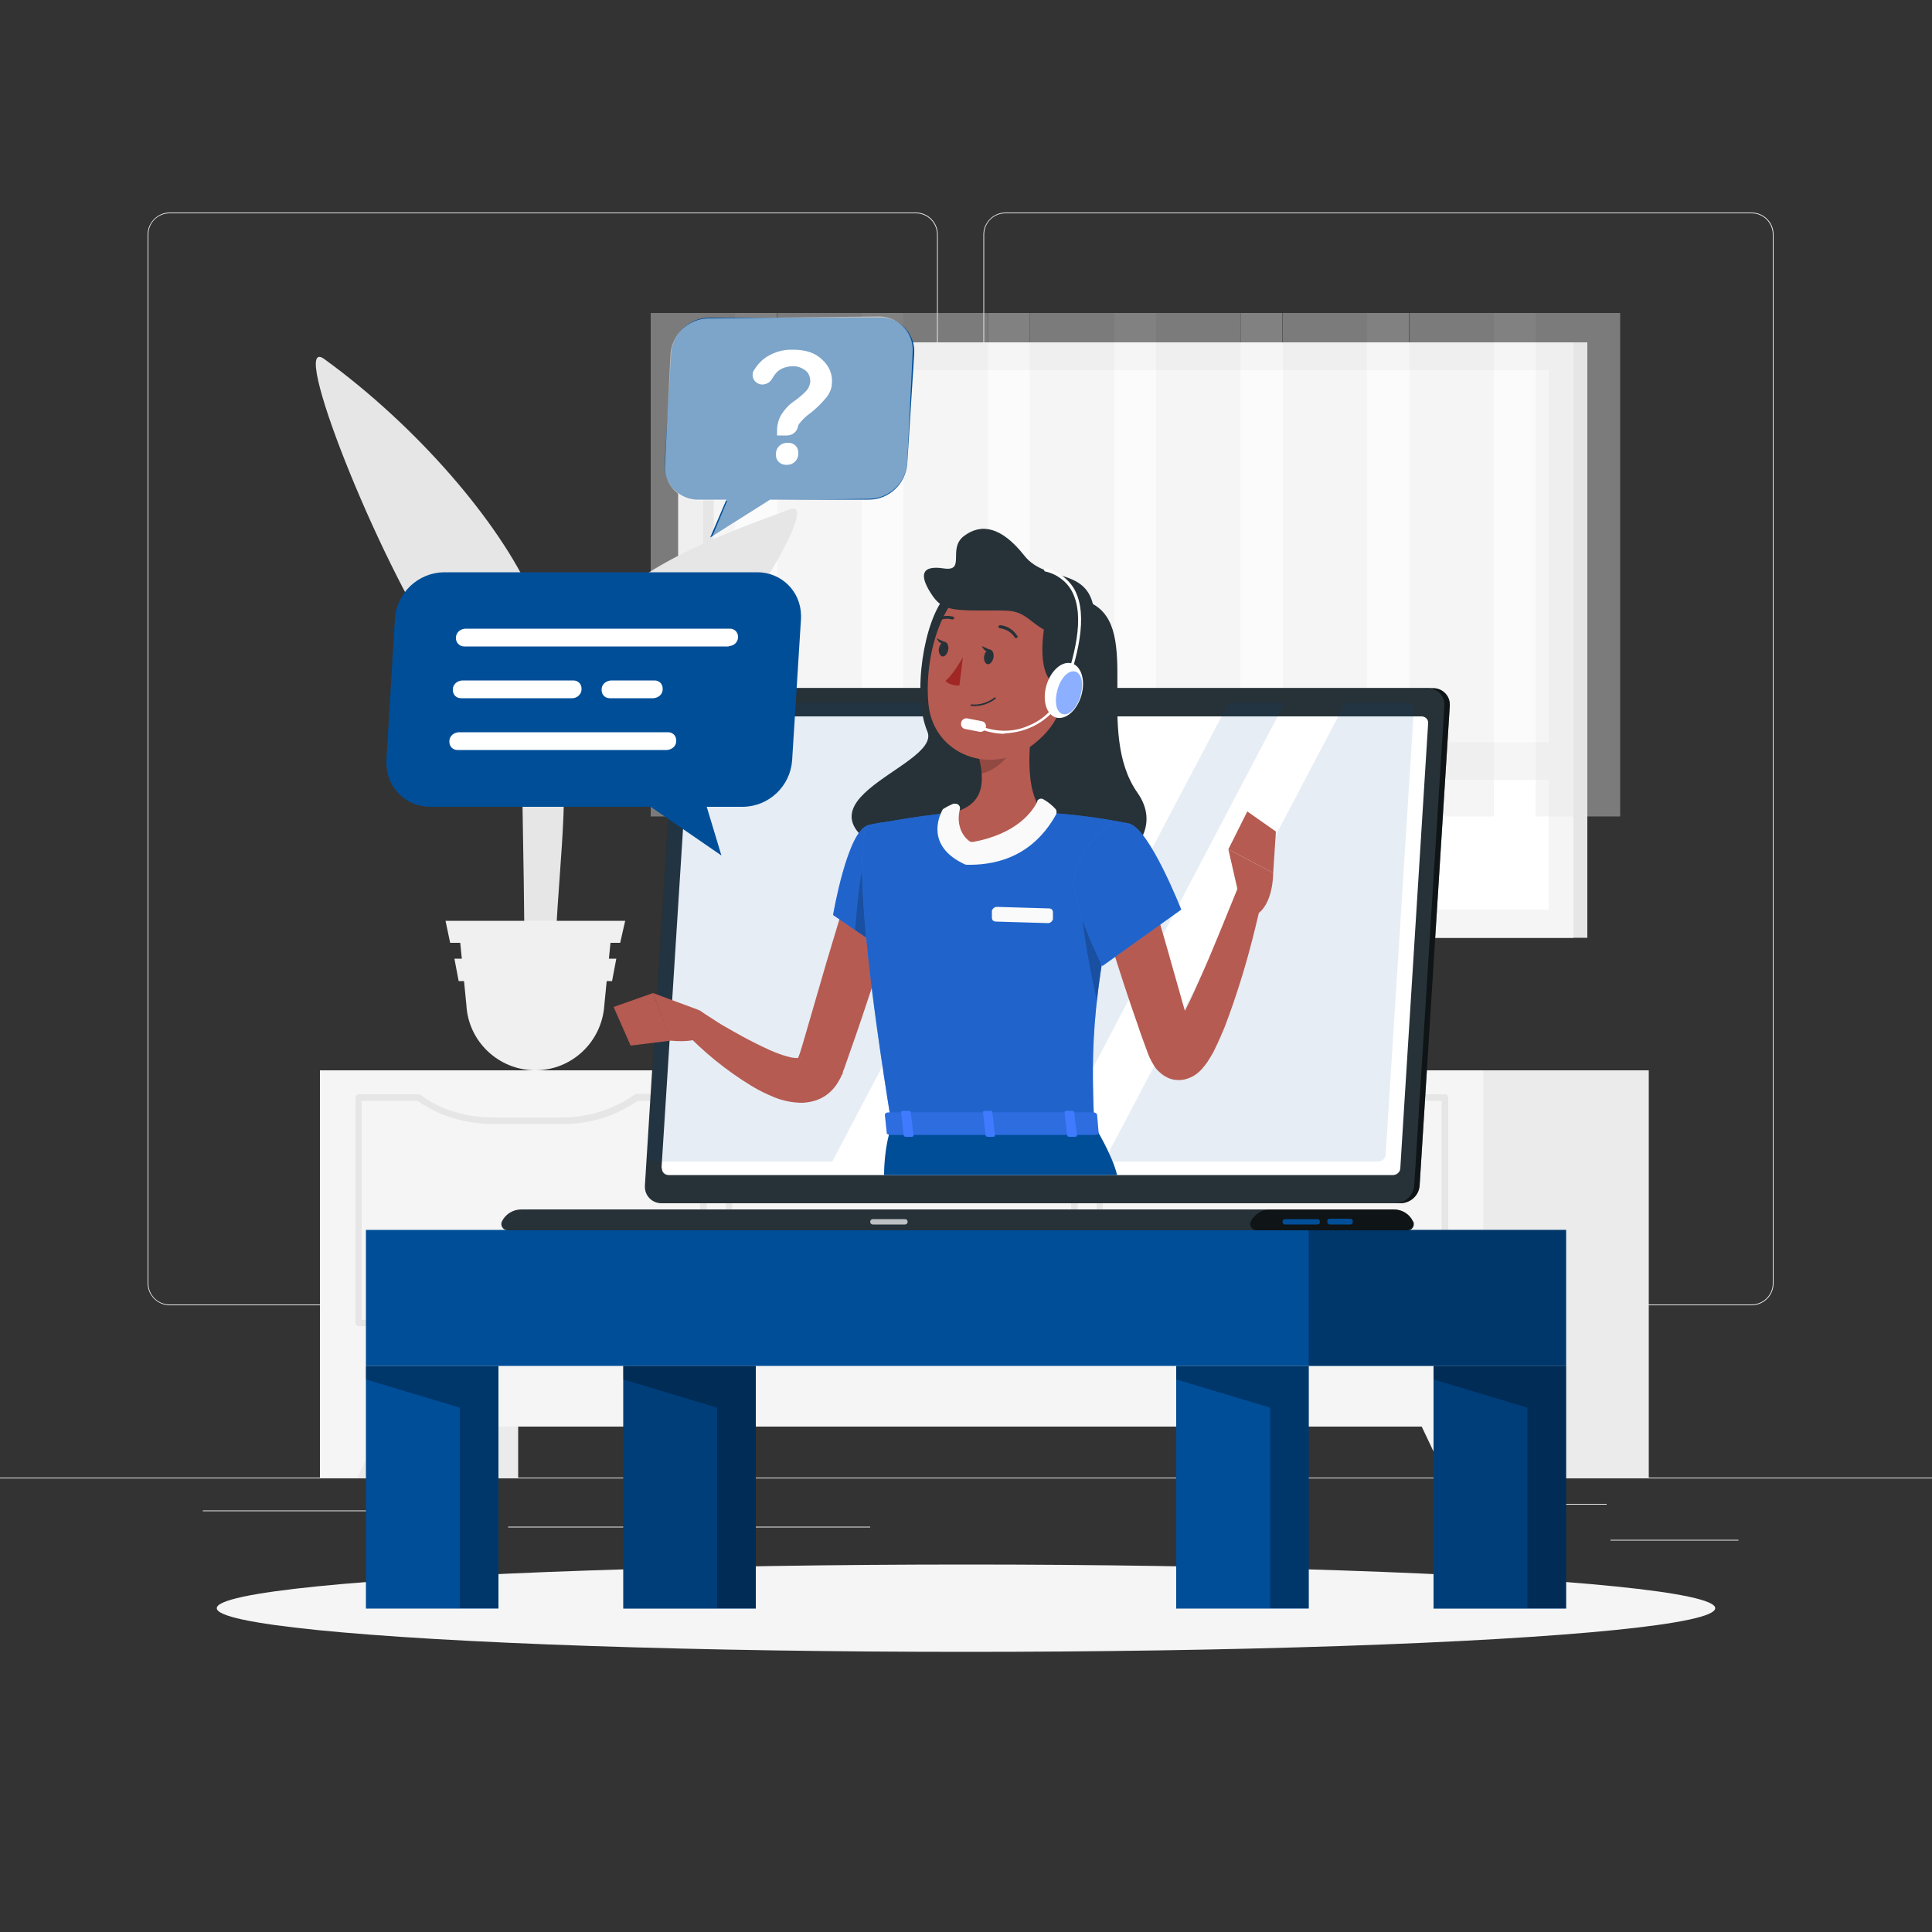 <?xml version="1.0" encoding="UTF-8"?>
<svg xmlns="http://www.w3.org/2000/svg" version="1.1" viewBox="0 0 500 500">
  <rect x="0" y="0" width="500" height="500" fill="#333333" stroke="none"/>
  <defs>
    <style>
      .cls-1 {
        fill: #b55b52;
      }

      .cls-2, .cls-3 {
        fill: #407bff;
      }

      .cls-4, .cls-5, .cls-6, .cls-3, .cls-7, .cls-8, .cls-9, .cls-10, .cls-11 {
        isolation: isolate;
      }

      .cls-4, .cls-7 {
        opacity: .3;
      }

      .cls-12, .cls-7, .cls-8, .cls-9 {
        fill: #004e98;
      }

      .cls-5, .cls-3 {
        opacity: .6;
      }

      .cls-6 {
        opacity: .2;
      }

      .cls-13 {
        fill: #e6e6e6;
      }

      .cls-14 {
        fill: #ebebeb;
      }

      .cls-15 {
        fill: #b65b52;
      }

      .cls-16 {
        fill: #263238;
      }

      .cls-17, .cls-10, .cls-11 {
        fill: #fff;
      }

      .cls-18 {
        fill: #f0f0f0;
      }

      .cls-19 {
        fill: #fafafa;
      }

      .cls-20, .cls-11 {
        opacity: .4;
      }

      .cls-21, .cls-8 {
        opacity: .5;
      }

      .cls-22 {
        fill: #f5f5f5;
      }

      .cls-23 {
        fill: #a02724;
      }

      .cls-9 {
        opacity: .1;
      }

      .cls-10 {
        opacity: .7;
      }
    </style>
  </defs>
  <g>
    <g id="Calque_1">
      <g id="freepik--background-complete--inject-2">
        <rect class="cls-14" y="382.4" width="500" height=".2"></rect>
        <rect class="cls-14" x="416.8" y="398.5" width="33.1" height=".2"></rect>
        <rect class="cls-14" x="322.5" y="401.2" width="8.7" height=".2"></rect>
        <rect class="cls-14" x="396.6" y="389.2" width="19.2" height=".2"></rect>
        <rect class="cls-14" x="52.5" y="390.9" width="43.2" height=".2"></rect>
        <rect class="cls-14" x="104.6" y="390.9" width="6.3" height=".2"></rect>
        <rect class="cls-14" x="131.5" y="395.1" width="93.7" height=".2"></rect>
        <path class="cls-14" d="M237,337.8H43.9c-3.1,0-5.7-2.6-5.7-5.7V60.7c0-3.1,2.6-5.7,5.7-5.7h193.1c3.2,0,5.7,2.6,5.7,5.7h0v271.4c0,3.2-2.6,5.7-5.7,5.7ZM43.9,55.2c-3,0-5.5,2.4-5.5,5.5v271.4c0,3,2.4,5.5,5.5,5.5h193.1c3,0,5.5-2.4,5.5-5.5V60.7c0-3-2.4-5.5-5.5-5.5H43.9Z"></path>
        <path class="cls-14" d="M453.3,337.8h-193.1c-3.2,0-5.7-2.6-5.7-5.7V60.7c0-3.1,2.6-5.7,5.7-5.7h193.1c3.1,0,5.7,2.5,5.7,5.7v271.4c0,3.1-2.5,5.7-5.7,5.7ZM260.2,55.2c-3,0-5.5,2.4-5.5,5.5v271.4c0,3,2.4,5.5,5.5,5.5h193.1c3,0,5.5-2.4,5.5-5.5V60.7c0-3-2.4-5.5-5.5-5.5h-193.1Z"></path>
        <rect class="cls-13" x="179.1" y="88.6" width="231.7" height="154.1"></rect>
        <rect class="cls-22" x="175.5" y="88.6" width="231.7" height="154.1"></rect>
        <rect class="cls-17" x="182" y="95.8" width="218.8" height="139.6"></rect>
        <rect class="cls-13" x="182" y="95.8" width="2.7" height="139.6"></rect>
        <rect class="cls-22" x="178.2" y="192.1" width="226.4" height="9.7"></rect>
        <g class="cls-20">
          <rect class="cls-13" x="168.4" y="81" width="21.9" height="130.3"></rect>
          <rect class="cls-22" x="190.2" y="81" width="10.8" height="119.9"></rect>
          <rect class="cls-13" x="201.1" y="81" width="21.9" height="130.3"></rect>
          <rect class="cls-22" x="223" y="81" width="10.8" height="119.9"></rect>
          <rect class="cls-13" x="233.8" y="81" width="21.9" height="130.3"></rect>
          <rect class="cls-22" x="255.7" y="81" width="10.8" height="119.9"></rect>
          <rect class="cls-13" x="266.5" y="81" width="21.9" height="130.3"></rect>
          <rect class="cls-22" x="288.4" y="81" width="10.8" height="119.9"></rect>
          <rect class="cls-13" x="299.2" y="81" width="21.9" height="130.3"></rect>
          <rect class="cls-22" x="321.1" y="81" width="10.8" height="119.9"></rect>
          <rect class="cls-13" x="332" y="81" width="21.9" height="130.3"></rect>
          <rect class="cls-22" x="353.8" y="81" width="10.8" height="119.9"></rect>
          <rect class="cls-13" x="364.7" y="81" width="21.9" height="130.3"></rect>
          <rect class="cls-22" x="386.6" y="81" width="10.8" height="119.9"></rect>
          <rect class="cls-13" x="397.4" y="81" width="21.9" height="130.3"></rect>
        </g>
        <rect class="cls-14" x="82.8" y="277" width="51.3" height="105.4"></rect>
        <polygon class="cls-22" points="92.5 382.4 82.8 382.4 82.8 360.9 102.8 360.9 92.5 382.4"></polygon>
        <rect class="cls-14" x="375.4" y="277" width="51.3" height="105.4"></rect>
        <rect class="cls-22" x="82.8" y="277" width="301.1" height="92.2"></rect>
        <path class="cls-13" d="M373.9,343.2h-89.3c-.5,0-.8-.4-.8-.8h0v-58.4c0-.5.4-.8.8-.8h16.5c.2,0,.3,0,.5.2,2.4,1.8,5.2,3.2,8,4.1,3.5,1.2,7.1,1.7,10.8,1.7h17.7c6.8.1,13.4-1.9,18.9-5.8.1-.1.3-.2.5-.2h16.5c.5,0,.8.4.8.8h0v58.4c0,.5-.4.8-.8.8,0,0,0,0,0,0ZM285.5,341.6h87.6v-56.7h-15.4c-5.7,4-12.6,6.1-19.6,6h-17.7c-3.8,0-7.7-.6-11.3-1.8-3-1-5.7-2.4-8.3-4.2h-15.4v56.7Z"></path>
        <path class="cls-13" d="M278,343.2h-89.3c-.5,0-.8-.4-.8-.8h0v-58.4c0-.5.4-.8.8-.8h15.6c.2,0,.3,0,.5.2,2.4,1.8,5.1,3.2,8,4.1,3.5,1.2,7.1,1.7,10.8,1.7h17.7c6.7,0,13.3-2,18.8-5.9.1-.1.3-.2.5-.2h17.5c.4,0,.8.4.8.8,0,0,0,0,0,0v58.4c0,.5-.3.8-.8.8,0,0,0,0,0,0ZM189.6,341.6h87.6v-56.7h-16.3c-5.7,4-12.6,6.1-19.6,6h-17.7c-3.8,0-7.7-.6-11.3-1.8-3-1-5.8-2.4-8.3-4.2h-14.5v56.7Z"></path>
        <path class="cls-13" d="M182.1,343.2h-89.3c-.5,0-.8-.4-.8-.8h0v-58.4c0-.4.4-.8.8-.8,0,0,0,0,0,0h15.6c.2,0,.3,0,.5.2,2.4,1.8,5.1,3.2,8,4.1,3.5,1.2,7.1,1.7,10.8,1.7h17.7c6.7,0,13.3-2,18.8-5.9.1-.1.3-.2.5-.2h17.4c.5,0,.8.4.8.8h0v58.4c0,.4-.3.8-.8.9ZM93.6,341.6h87.6v-56.7h-16.2c-5.7,4-12.6,6.1-19.6,6h-17.7c-3.8,0-7.7-.6-11.3-1.8-3-1-5.8-2.4-8.3-4.2h-14.5v56.7Z"></path>
        <polygon class="cls-22" points="374.2 382.4 383.9 382.4 383.9 360.9 364 360.9 374.2 382.4"></polygon>
        <path class="cls-13" d="M143.9,259.3h-8.1c0-5.6,0-19.8-.6-52.4-1-59-2.9-62.6-2.9-62.6l9.6,29.1c2.3,6.9,3.6,14,3.9,21.2,1.1,22.7-2.9,40.9-2,64.7Z"></path>
        <path class="cls-13" d="M150.1,164.7c10.8-16.3,32.3-24.9,54.4-32.9,8.6-3.1-15.6,35.9-33.3,53.6-13.7,13.8-27,13.4-30.9,27-.8-15.7.5-33.7,9.8-47.8Z"></path>
        <path class="cls-13" d="M137.7,154.2c-8.5-19.1-29.8-43.9-53.8-61.3-9.4-6.8,13.8,52,30.2,76.1,12.8,18.8,24.7,30.2,26.6,43.6,8.1-16.7,5.5-39.2-3-58.3Z"></path>
        <path class="cls-18" d="M138.5,277h0c9.5,0,17.3-7.4,17.9-16.9l1.6-16.2h-38.9l1.6,16.2c.5,9.5,8.4,16.9,17.9,16.9Z"></path>
        <polygon class="cls-18" points="116.5 244 160.5 244 161.8 238.3 115.3 238.3 116.5 244"></polygon>
        <polygon class="cls-18" points="118.7 253.9 158.4 253.9 159.5 248.1 117.6 248.1 118.7 253.9"></polygon>
      </g>
      <g id="freepik--Shadow--inject-2">
        <ellipse id="freepik--path--inject-2" class="cls-22" cx="250" cy="416.2" rx="193.9" ry="11.3"></ellipse>
      </g>
      <rect class="cls-12" x="94.7" y="318.3" width="310.6" height="35.2"></rect>
      <rect class="cls-4" x="338.7" y="318.3" width="66.6" height="35.2"></rect>
      <rect class="cls-12" x="94.7" y="353.5" width="34.3" height="62.8"></rect>
      <polygon class="cls-4" points="94.7 353.5 94.7 357 119 364.3 119 416.2 129 416.2 129 353.5 94.7 353.5"></polygon>
      <rect class="cls-12" x="371" y="353.5" width="34.3" height="62.8"></rect>
      <rect class="cls-6" x="371" y="353.5" width="34.3" height="62.8"></rect>
      <polygon class="cls-4" points="371 353.5 371 357 395.3 364.3 395.3 416.2 405.3 416.2 405.3 353.5 371 353.5"></polygon>
      <rect class="cls-12" x="304.4" y="353.5" width="34.3" height="62.8"></rect>
      <polygon class="cls-4" points="304.4 353.5 304.4 357 328.7 364.3 328.7 416.2 338.7 416.2 338.7 353.5 304.4 353.5"></polygon>
      <rect class="cls-12" x="161.3" y="353.5" width="34.3" height="62.8"></rect>
      <rect class="cls-6" x="161.3" y="353.5" width="34.3" height="62.8"></rect>
      <polygon class="cls-4" points="161.3 353.5 161.3 357 185.6 364.3 185.6 416.2 195.6 416.2 195.6 353.5 161.3 353.5"></polygon>
      <path class="cls-16" d="M362.5,311.4h-189.9c-2.4,0-4.3-1.9-4.3-4.2,0-.1,0-.2,0-.4l7.8-124.1c.2-2.6,2.3-4.6,4.9-4.6h189.9c2.4,0,4.3,1.9,4.3,4.2,0,.1,0,.2,0,.4l-7.8,124.1c-.2,2.6-2.3,4.5-4.9,4.6Z"></path>
      <path class="cls-5" d="M362.5,311.4h-189.9c-2.4,0-4.3-1.9-4.3-4.2,0-.1,0-.2,0-.4l7.8-124.1c.2-2.6,2.3-4.6,4.9-4.6h189.9c2.4,0,4.3,1.9,4.3,4.2,0,.1,0,.2,0,.4l-7.8,124.1c-.2,2.6-2.3,4.5-4.9,4.6Z"></path>
      <path class="cls-16" d="M361.1,311.4h-189.9c-2.4,0-4.3-1.9-4.3-4.2,0-.1,0-.2,0-.4l7.8-124.1c.2-2.6,2.3-4.6,4.9-4.6h189.9c2.4,0,4.3,1.9,4.3,4.2,0,.1,0,.2,0,.4l-7.8,124.1c-.2,2.6-2.3,4.5-4.9,4.6Z"></path>
      <path class="cls-16" d="M360.8,313h-225.9c-2.1,0-4.1,1.2-5,3.1-.4.8,0,1.7.7,2.1.2.1.5.2.7.2h233c.9,0,1.6-.7,1.6-1.6,0-.2,0-.5-.2-.7-.9-1.9-2.8-3.1-5-3.1Z"></path>
      <path class="cls-5" d="M360.8,313h-32.1c-2.1,0-4,1.2-5,3.1-.4.8,0,1.7.7,2.1.2.1.5.2.7.2h39.1c.9,0,1.6-.7,1.6-1.6,0-.2,0-.5-.2-.7-.9-1.9-2.8-3.1-5-3.1Z"></path>
      <path class="cls-12" d="M340.9,316.9h-8.3c-.4,0-.7-.3-.7-.7h0c0-.4.3-.7.7-.7h8.3c.4,0,.7.3.7.7h0c0,.4-.3.7-.7.7h0Z"></path>
      <path class="cls-10" d="M234.2,316.9h-8.3c-.4,0-.7-.3-.7-.7h0c0-.4.3-.7.7-.7h8.3c.4,0,.7.3.7.7h0c0,.4-.3.7-.7.7h0Z"></path>
      <rect class="cls-12" x="343.5" y="315.4" width="6.6" height="1.5" rx=".6" ry=".6"></rect>
      <path class="cls-17" d="M171.2,302.3l7.3-115.1c0-1,.9-1.8,1.9-1.8h187.5c.9,0,1.7.7,1.7,1.6,0,0,0,.1,0,.2l-7.2,115.1c0,1-.9,1.8-1.9,1.8h-187.5c-.9,0-1.7-.7-1.7-1.7,0,0,0,0,0-.1Z"></path>
      <path class="cls-9" d="M277.8,181.9l-62.4,118.7h-46.1c-.9,0-1.7-.7-1.7-1.6,0,0,0-.1,0-.2l7.3-115.1c0-1,.9-1.8,1.9-1.8h101Z"></path>
      <polygon class="cls-9" points="332.5 181.9 270.1 300.6 255.5 300.6 318 181.9 332.5 181.9"></polygon>
      <path class="cls-9" d="M365.9,183.7l-7.3,115.1c0,1-.9,1.8-1.9,1.8h-71l62.5-118.7h16c.9,0,1.7.7,1.7,1.6,0,0,0,.1,0,.2Z"></path>
      <path class="cls-11" d="M275.6,182c0,.8-.7,1.3-1.4,1.4-.7,0-1.3-.5-1.3-1.2,0,0,0,0,0-.1,0-.8.7-1.3,1.4-1.4.7,0,1.3.5,1.3,1.2,0,0,0,0,0,.1Z"></path>
      <path class="cls-16" d="M244.6,154.4c-5.5,6.3-8.6,25.4-4.6,34.9s-42.9,18.9-4.2,34.2c38.8,15.3,69.8-2.4,58.6-18.3s1.2-42.3-11.8-49c-11.7-6.1-27.1-14.3-38-1.8Z"></path>
      <path class="cls-15" d="M233.1,231.7c-2.1,7-4.2,14-6.5,21s-4.6,13.9-7.1,20.9l-.9,2.6-.5,1.3v.4c-.1,0-.4.6-.4.6-.1.4-.4.8-.6,1.2-1,1.8-2.4,3.3-4.2,4.3-1.6.9-3.4,1.3-5.2,1.4-2.6,0-5.1-.5-7.5-1.5-1.9-.8-3.8-1.7-5.6-2.8-6.6-4-12.6-8.9-17.9-14.5l4.3-5.1c1.4.9,3,1.9,4.5,2.9s3.1,1.8,4.6,2.7c3,1.7,6.1,3.3,9.2,4.7,1.4.6,2.9,1.2,4.4,1.6,1,.3,2.2.5,3.3.4.3,0,.2-.2,0,0s-.5.4-.5.3,0,0,0,0c0,0,0,0,0,0v-.2c0,0,.5-1.3.5-1.3l.8-2.6,6.1-21c2.1-7,4.2-14,6.4-21l12.9,4Z"></path>
      <path class="cls-1" d="M180.6,261.3l-11.6-4.3,4.6,12.3s8.2,1.2,11.4-3.1l-2.6-3.5c-.4-.6-1.1-1.1-1.8-1.4Z"></path>
      <polygon class="cls-1" points="158.8 260.6 163.2 270.6 173.7 269.3 169 257 158.8 260.6"></polygon>
      <path class="cls-2" d="M224.6,213.6c-5.3,1.4-9,23.2-9,23.2l14.6,10s14-22.1,9.9-27.9c-4.3-6.1-7.8-7.3-15.6-5.3Z"></path>
      <path class="cls-8" d="M224.6,213.6c-5.3,1.4-9,23.2-9,23.2l14.6,10s14-22.1,9.9-27.9c-4.3-6.1-7.8-7.3-15.6-5.3Z"></path>
      <path class="cls-6" d="M224.1,221.5l11.4,2.6,1.1,11.1c-1.9,3.9-4.1,7.8-6.4,11.5l-8.9-6c.4-5.2,1.3-15.7,2.8-19.2Z"></path>
      <path class="cls-2" d="M224.6,213.6s-6.1,2.2,6.2,77.8h52.4c-.9-21.3-.9-34.5,9.3-78.2-7.3-1.5-14.8-2.5-22.2-2.9-8.8-.4-16-.7-23.8,0-10.2.9-21.8,3.3-21.8,3.3Z"></path>
      <path class="cls-8" d="M224.6,213.6s-6.1,2.2,6.2,77.8h52.4c-.9-21.3-.9-34.5,9.3-78.2-7.3-1.5-14.8-2.5-22.2-2.9-8.8-.4-16-.7-23.8,0-10.2.9-21.8,3.3-21.8,3.3Z"></path>
      <path class="cls-6" d="M280.1,233.5l6.8,5.8c-1.4,7.6-2.4,14-3,19.7-1.3-5.7-4.5-21.1-3.8-25.4Z"></path>
      <path class="cls-1" d="M267.8,183.5c-1.5,7.6-3,21.7,2.4,26.8,0,0-5,11.5-18.2,11.5s-5.5-11.5-5.5-11.5c8.5-2,8.3-8.4,6.8-14.3l14.6-12.5Z"></path>
      <path class="cls-19" d="M268.5,207.4c-1.3,2.6-5.3,8.4-16.7,10.5-.3,0-.6,0-.9-.2-2.1-1.5-3.4-4.6-2.5-8.2.2-.7-.2-1.3-.9-1.5-.3,0-.5,0-.8,0-.9.4-1.7.8-2.5,1.3-.2.1-.3.3-.4.5-.8,1.6-4.2,9.2,5.9,13.9.2,0,.3.1.5.1,6,.1,16.5-1.1,23.1-13,.2-.4.2-1-.1-1.4-.9-1-1.9-1.8-3.1-2.5-.6-.4-1.3-.2-1.7.4,0,0,0,0,0,.1Z"></path>
      <path class="cls-19" d="M271.2,238.9l-13.5-.4c-.6,0-1-.4-1-1,0,0,0,0,0-.1v-1.7c.2-.6.7-1,1.3-1l13.5.4c.6,0,1,.4,1,1,0,0,0,0,0,.1v1.7c-.2.6-.7,1-1.3,1Z"></path>
      <path class="cls-6" d="M261.8,188.6l-8.6,7.4c.4,1.4.6,2.8.7,4.2,3.2-.5,7.7-4.1,8.1-7.5.2-1.4.1-2.8-.2-4.1Z"></path>
      <path class="cls-1" d="M277.9,169c-2.4,12.6-3.2,17.9-10.4,23.6-10.9,8.5-25.8,2.8-27.2-10.2-1.2-11.7,2.9-30.3,16-33.8,9.3-2.5,18.9,3.1,21.3,12.4.7,2.6.8,5.3.2,8Z"></path>
      <path class="cls-16" d="M270.7,159.7c-1.6,7.9-1.9,18.3,5.3,18.3s12.9-12.3,6.6-21.9-11-1.1-11.9,3.6Z"></path>
      <path class="cls-16" d="M283.2,160.7c0,8.6-10.8,4.3-15.5.6s-5-3.3-13.8-3.3-10.6-.6-13.2-4.8-2.4-7,3.5-6.1.9-5.1,5.3-8.4,9.6-2.5,15.6,5.1,18.2,2.1,18.2,16.9Z"></path>
      <ellipse class="cls-17" cx="275.5" cy="178.9" rx="7.3" ry="4.7" transform="translate(26.3 392.9) rotate(-73.7)"></ellipse>
      <path class="cls-17" d="M260,189.9c-2.3,0-4.6-.5-6.8-1.4-.2,0-.3-.3-.2-.5,0,0,0,0,0,0,0-.2.3-.3.5-.2,4.1,1.7,8.7,1.8,12.7,0,4-1.6,7.1-4.8,8.7-8.8,3-8.6,6.1-19.3,2.5-26-1.4-2.6-4-4.5-6.9-5.1-.2,0-.3-.3-.3-.5,0-.2.3-.3.5-.3,3.1.7,5.8,2.7,7.4,5.5,3.7,6.9.6,17.8-2.5,26.6-1.7,4.2-5,7.5-9.2,9.2-2.1.9-4.3,1.3-6.5,1.4Z"></path>
      <path class="cls-3" d="M279.6,180.2c-.9,3-2.9,5.1-4.6,4.6s-2.2-3.3-1.3-6.4,2.9-5.1,4.6-4.6,2.2,3.3,1.3,6.4Z"></path>
      <rect class="cls-17" x="250.7" y="184.5" width="2.8" height="6.5" rx="1.3" ry="1.3" transform="translate(19.9 399.7) rotate(-79.1)"></rect>
      <path class="cls-23" d="M249.2,170.1s-2.3,4.2-4.5,6.1c1.2,1.4,3.6,1.2,3.6,1.2l.9-7.3Z"></path>
      <path class="cls-16" d="M251.4,182.7h0c2.3.2,4.5-.5,6.3-1.9,0,0,0-.2,0-.3,0,0-.2,0-.3,0,0,0,0,0,0,0-1.7,1.3-3.8,2-6,1.8-.1,0-.2,0-.2.2,0,0,0,0,0,0,0,0,0,.2.1.2Z"></path>
      <path class="cls-16" d="M262.8,165.1c.1,0,.3,0,.4,0,.2-.1.2-.4.1-.5-1-1.6-2.7-2.7-4.5-2.8-.2,0-.4.2-.4.4,0,.2.2.4.4.4,1.6.2,3.1,1.1,3.9,2.5,0,0,.1,0,.2.1Z"></path>
      <path class="cls-16" d="M257.1,170.2c-.2,1-.9,1.8-1.5,1.7s-1.1-1-.9-2.1.9-1.8,1.5-1.7c.7.1,1.1,1.1.9,2.1Z"></path>
      <path class="cls-16" d="M245.4,168.2c-.2,1-.9,1.8-1.5,1.7s-1.1-1.1-.9-2.1.9-1.8,1.5-1.7,1.1,1,.9,2.1Z"></path>
      <path class="cls-16" d="M244.8,166.3l-2.4-1.1s.9,2.1,2.4,1.1Z"></path>
      <path class="cls-16" d="M256.5,168.3l-2.4-1.1s.9,2.2,2.4,1.1Z"></path>
      <path class="cls-16" d="M241.5,161.3c.1,0,.3,0,.4,0,1.3-1.1,2.9-1.4,4.5-1,.2,0,.4,0,.5-.2s0-.4-.2-.5h0c-1.8-.5-3.8-.1-5.2,1.1-.2.1-.2.3,0,.5,0,0,0,0,0,0,0,0,0,0,.1.1Z"></path>
      <path class="cls-12" d="M228.8,304.1s-.1-7.2,2-12.8h52.4s4.7,7.6,5.9,12.8h-60.3Z"></path>
      <path class="cls-2" d="M283.9,288.3l.4,4.7c.2.4-.2.7-.9.7h-53c-.5,0-.9-.2-.9-.5l-.5-4.7c0-.3.4-.6.9-.6h53c.4,0,.7.1.9.4Z"></path>
      <path class="cls-7" d="M283.9,288.3l.4,4.7c.2.4-.2.7-.9.7h-53c-.5,0-.9-.2-.9-.5l-.5-4.7c0-.3.4-.6.9-.6h53c.4,0,.7.1.9.4Z"></path>
      <path class="cls-2" d="M276.8,294.2h1.4c.3,0,.5-.1.5-.3l-.7-6.1c0-.2-.3-.3-.5-.3h-1.5c-.3,0-.5.1-.5.3l.7,6.1c0,.2.3.3.6.3Z"></path>
      <path class="cls-2" d="M234.5,294.2h1.4c.3,0,.5-.1.5-.3l-.7-6.1c0-.2-.3-.3-.6-.3h-1.4c-.3,0-.5.1-.5.3l.7,6.1c0,.2.3.3.6.3Z"></path>
      <path class="cls-2" d="M255.6,294.2h1.4c.3,0,.5-.1.5-.3l-.7-6.1c0-.2-.3-.3-.5-.3h-1.4c-.3,0-.5.1-.5.3l.7,6.1c0,.2.3.3.6.3Z"></path>
      <path class="cls-15" d="M296.9,228c2.3,7.5,4.5,15,6.6,22.5l3.2,11.3,1.6,5.6.4,1.4.2.7v.2h0l-.2-.2c-.3-.4-.6-.7-.9-.9-.8-.6-1.7-.9-2.7-1-.7,0-1.5.1-2.1.4-.7.4-.6.5-.6.4.2-.1.3-.3.5-.5.5-.6.9-1.2,1.3-1.9.9-1.4,1.8-3.1,2.6-4.7,1.7-3.3,3.2-6.8,4.8-10.4s3-7.1,4.5-10.7,2.9-7.2,4.4-10.8l6.4,1.9c-1.7,7.8-3.6,15.5-6,23.1-1.2,3.8-2.5,7.6-4,11.5-.8,1.9-1.6,3.8-2.6,5.8-.5,1.1-1.2,2.1-1.8,3.1-.4.6-.9,1.2-1.4,1.8-.8.9-1.8,1.7-2.9,2.2-1.1.5-2.3.8-3.5.7-1.4,0-2.8-.6-4-1.5-.7-.6-1.4-1.2-1.9-2-.3-.5-.6-1-.9-1.5,0-.2-.2-.5-.3-.6l-.2-.5-.3-.7-.5-1.4c-.7-1.9-1.4-3.7-2-5.6-1.3-3.7-2.6-7.5-3.8-11.2-2.5-7.5-4.7-15-6.9-22.6l12.9-3.7Z"></path>
      <path class="cls-2" d="M292.4,213.2c5.2,1.6,13.3,22.2,13.3,22.2l-20.4,14.6s-9.1-17.6-7-24.4c2.3-7.1,8-14.2,14-12.3Z"></path>
      <path class="cls-8" d="M292.4,213.2c5.2,1.6,13.3,22.2,13.3,22.2l-20.4,14.6s-9.1-17.6-7-24.4c2.3-7.1,8-14.2,14-12.3Z"></path>
      <path class="cls-1" d="M320.7,232.1l-2.8-12.3,11.6,6.1s.1,8.3-4.5,10.9l-4.3-4.7Z"></path>
      <polygon class="cls-1" points="322.8 210 330.2 215.2 329.5 225.9 317.9 219.8 322.8 210"></polygon>
      <path class="cls-12" d="M115,148.1h81c6.2,0,11.2,4.9,11.3,11.1,0,.3,0,.6,0,.9l-2.3,36.7c-.5,6.7-6,11.9-12.7,12h-9.4l3.8,12.6-18.3-12.6h-57.1c-6.2,0-11.2-4.9-11.3-11.1,0-.3,0-.6,0-.9l2.2-36.7c.5-6.7,6-11.9,12.7-12Z"></path>
      <path class="cls-17" d="M188.6,167.3h-68.5c-1.2,0-2.1-1-2.1-2.1,0,0,0-.1,0-.2h0c0-1.3,1.1-2.2,2.4-2.3h68.5c1.2,0,2.1.9,2.1,2.1,0,0,0,0,0,.1h0c0,1.3-1.1,2.3-2.4,2.3Z"></path>
      <path class="cls-17" d="M148,180.7h-28.7c-1.2,0-2.1-.9-2.1-2.1,0,0,0-.1,0-.2h0c0-1.3,1.1-2.2,2.4-2.3h28.8c1.2,0,2.1.9,2.1,2.1,0,0,0,.1,0,.2h0c0,1.3-1.2,2.3-2.4,2.3Z"></path>
      <path class="cls-17" d="M172.6,194.1h-54.2c-1.2,0-2.1-.9-2.1-2.1,0,0,0-.1,0-.2h0c0-1.3,1.1-2.2,2.4-2.3h54.2c1.2,0,2.1.9,2.1,2.1,0,0,0,.1,0,.2h0c0,1.3-1.1,2.2-2.4,2.3Z"></path>
      <path class="cls-17" d="M169.1,180.7h-11.3c-1.2,0-2.1-.9-2.1-2.1,0,0,0-.1,0-.2h0c0-1.3,1.1-2.2,2.4-2.3h11.3c1.2,0,2.1.9,2.1,2.1,0,0,0,.1,0,.2h0c0,1.3-1.1,2.2-2.4,2.3Z"></path>
      <path class="cls-12" d="M227.8,82.2h-44.2c-5.2,0-9.5,4.1-9.9,9.3l-1.7,28.5c-.3,4.8,3.3,9,8.1,9.3.2,0,.5,0,.7,0h7.2l-4.2,9.8,15.5-9.8h25.6c5.2,0,9.5-4.1,9.9-9.3l1.8-28.5c.3-4.8-3.3-9-8.1-9.3-.2,0-.5,0-.7,0Z"></path>
      <g class="cls-21">
        <path class="cls-19" d="M227.5,81.9l-44.2.5c-5.2.1-9.5,4.2-9.8,9.4l-1.4,28.6c-.3,4.8,3.4,8.9,8.2,9.2.2,0,.5,0,.7,0h7.2c0,0-4.1,9.8-4.1,9.8l15.3-10,25.6-.3c5.2-.1,9.5-4.2,9.8-9.4l1.4-28.6c.3-4.8-3.4-8.9-8.2-9.2-.2,0-.5,0-.7,0Z"></path>
      </g>
      <path class="cls-17" d="M206.5,110.5c-.3,1.3-1.5,2.2-2.8,2.2h-2.6c0-.7,0-1.2,0-1.3,0-1.4.4-2.9,1.1-4.1.9-1.4,2.1-2.7,3.5-3.6,1.1-.8,2.2-1.7,3.1-2.7.5-.6.8-1.4.9-2.2,0-1.1-.3-2.1-1.1-2.8-1-.8-2.2-1.3-3.5-1.2-1.3,0-2.7.4-3.7,1.2-.6.5-1.1,1.2-1.5,1.9-.6,1.1-1.7,1.7-2.9,1.6h0c-1.4-.2-2.4-1.4-2.2-2.8,0-.4.2-.7.4-1,.6-1,1.4-1.9,2.3-2.7,2.2-1.7,4.9-2.6,7.7-2.5,3.3,0,5.8.8,7.6,2.6,1.7,1.5,2.7,3.7,2.5,6,0,1.3-.5,2.5-1.3,3.6-1.4,1.7-3,3.3-4.8,4.6-.9.7-1.7,1.5-2.4,2.4-.2.3-.3.7-.4,1ZM200.8,117.6v-.3c.1-1.5,1.3-2.7,2.9-2.7h.4c1.4,0,2.5,1.1,2.5,2.5,0,0,0,.1,0,.2v.3c-.1,1.5-1.3,2.7-2.9,2.7h-.3c-1.4,0-2.5-1-2.6-2.4,0,0,0-.2,0-.3Z"></path>
    </g>
  </g>
</svg>
